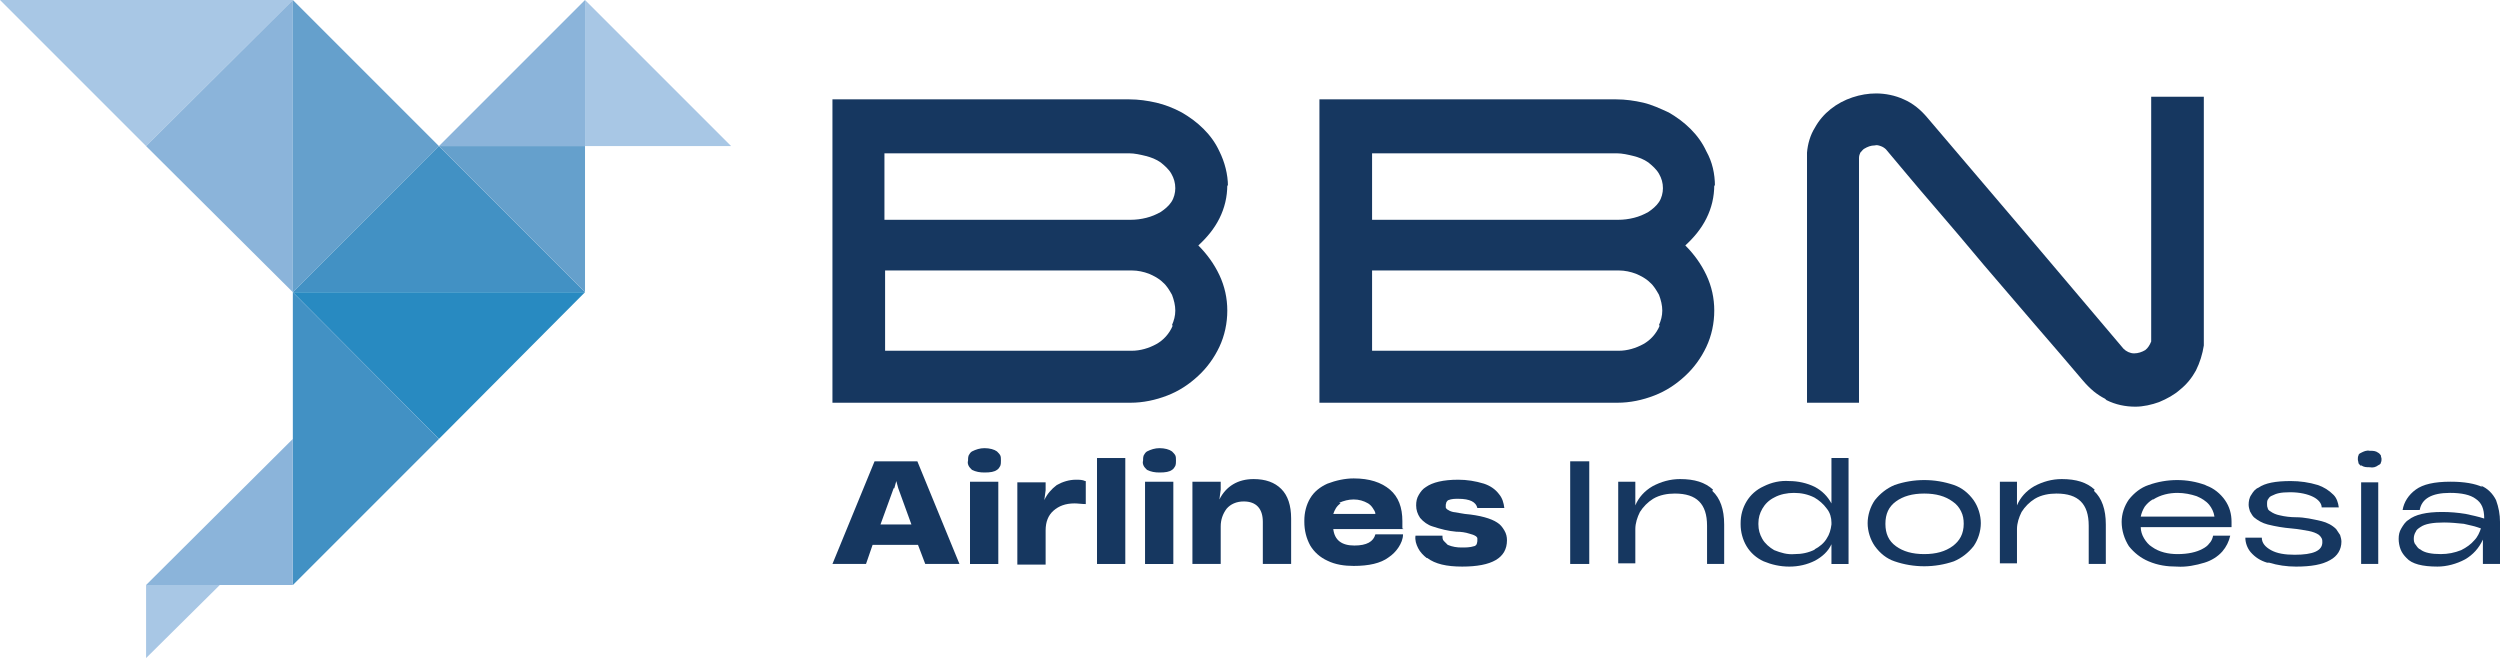 <svg width="183" height="49" viewBox="0 0 183 49" fill="none" xmlns="http://www.w3.org/2000/svg">
<path d="M21.436 0L10.694 10.694L0 0H21.436Z" fill="#A8C7E5"/>
<path d="M21.435 21.388L10.693 10.694L21.435 0V21.388Z" fill="#8BB4DA"/>
<path d="M21.436 21.388L32.129 10.694L21.436 0V21.388Z" fill="#65A0CC"/>
<path d="M42.823 21.387L32.129 10.693L21.436 21.387H42.823Z" fill="#4291C4"/>
<path d="M42.823 21.387V10.693H32.129L42.823 21.387Z" fill="#65A0CC"/>
<path d="M32.129 10.694H42.823V0L32.129 10.694Z" fill="#8BB4DA"/>
<path d="M42.824 0V10.694H53.518L42.824 0Z" fill="#A8C7E5"/>
<path d="M21.436 21.389L32.129 32.131L42.823 21.389H21.436Z" fill="#288AC1"/>
<path d="M21.436 42.825L32.129 32.131L21.436 21.389V42.825Z" fill="#4291C4"/>
<path d="M10.693 42.823H21.435V32.129L10.693 42.823Z" fill="#8BB4DA"/>
<path d="M16.088 42.824H10.693V48.171L16.088 42.824Z" fill="#A8C7E5"/>
<path d="M70.232 41.282H67.728L67.198 39.885H63.874L63.392 41.282H60.935L64.018 33.768H67.15L70.232 41.282ZM65.415 35.742L64.452 38.392H66.716L65.753 35.742L65.608 35.213L65.463 35.742H65.415Z" fill="#163760"/>
<path d="M71.149 34.394C71.052 34.298 70.956 34.202 70.908 34.105C70.86 34.009 70.812 33.864 70.86 33.72C70.86 33.575 70.86 33.479 70.908 33.334C70.956 33.238 71.052 33.094 71.149 33.045C71.438 32.901 71.727 32.805 72.064 32.805C72.449 32.805 72.787 32.901 72.979 33.045C73.076 33.142 73.172 33.238 73.22 33.334C73.268 33.431 73.268 33.575 73.268 33.72C73.268 33.864 73.268 33.961 73.22 34.105C73.172 34.202 73.076 34.346 72.979 34.394C72.787 34.539 72.498 34.587 72.064 34.587C71.727 34.587 71.438 34.539 71.149 34.394ZM73.076 41.283H71.004V35.261H73.076V41.283Z" fill="#163760"/>
<path d="M79.479 35.212V36.898C79.189 36.898 78.9 36.849 78.66 36.849C77.985 36.849 77.504 37.042 77.118 37.379C76.733 37.717 76.54 38.198 76.54 38.825V41.329H74.469V35.308H76.54V35.886L76.444 36.609C76.636 36.175 76.974 35.79 77.359 35.501C77.793 35.26 78.274 35.115 78.756 35.115C78.997 35.115 79.238 35.115 79.43 35.212H79.479Z" fill="#163760"/>
<path d="M82.372 41.283H80.301V33.527H82.372V41.283Z" fill="#163760"/>
<path d="M83.961 34.394C83.865 34.298 83.769 34.202 83.72 34.105C83.672 34.009 83.624 33.864 83.672 33.72C83.672 33.575 83.672 33.479 83.72 33.334C83.769 33.238 83.865 33.094 83.961 33.045C84.25 32.901 84.539 32.805 84.877 32.805C85.262 32.805 85.599 32.901 85.792 33.045C85.888 33.142 85.984 33.238 86.033 33.334C86.081 33.431 86.081 33.575 86.081 33.72C86.081 33.864 86.081 33.961 86.033 34.105C85.984 34.202 85.888 34.346 85.792 34.394C85.599 34.539 85.31 34.587 84.877 34.587C84.539 34.587 84.25 34.539 83.961 34.394ZM85.888 41.283H83.817V35.261H85.888V41.283Z" fill="#163760"/>
<path d="M93.788 35.791C94.27 36.273 94.511 36.995 94.511 37.959V41.282H92.439V38.199C92.439 37.236 91.958 36.706 91.043 36.706C90.513 36.706 90.079 36.899 89.79 37.236C89.501 37.621 89.356 38.055 89.356 38.537V41.282H87.285V35.261H89.356V35.839L89.26 36.562C89.742 35.598 90.609 35.068 91.765 35.068C92.632 35.068 93.306 35.309 93.788 35.791Z" fill="#163760"/>
<path d="M102.75 38.729H97.596C97.693 39.547 98.222 39.933 99.138 39.933C100.053 39.933 100.535 39.644 100.679 39.114H102.702C102.702 39.451 102.558 39.788 102.365 40.077C102.172 40.367 101.932 40.607 101.643 40.8C101.064 41.233 100.197 41.426 99.089 41.426C98.415 41.426 97.741 41.33 97.162 41.041C96.633 40.8 96.199 40.415 95.91 39.933C95.621 39.403 95.477 38.825 95.477 38.199V38.102C95.477 37.525 95.621 36.946 95.91 36.465C96.199 35.983 96.633 35.646 97.162 35.405C97.789 35.164 98.463 35.02 99.089 35.02C100.245 35.02 101.113 35.309 101.739 35.838C102.365 36.368 102.654 37.139 102.654 38.151V38.681L102.75 38.729ZM98.126 36.85C97.837 37.043 97.693 37.332 97.596 37.621H100.679C100.679 37.476 100.583 37.332 100.486 37.187C100.39 37.043 100.294 36.946 100.149 36.85C99.812 36.657 99.475 36.561 99.089 36.561C98.704 36.561 98.367 36.657 98.03 36.802L98.126 36.85Z" fill="#163760"/>
<path d="M104.433 40.848C104.192 40.655 103.951 40.414 103.807 40.125C103.662 39.836 103.566 39.547 103.614 39.21H105.589C105.589 39.354 105.589 39.499 105.685 39.595C105.782 39.691 105.878 39.788 105.974 39.884C106.312 40.029 106.649 40.077 106.986 40.077C107.275 40.077 107.612 40.077 107.901 39.98C107.998 39.98 108.046 39.884 108.094 39.836C108.094 39.788 108.142 39.691 108.142 39.595C108.142 39.547 108.142 39.451 108.142 39.403C108.142 39.354 108.094 39.306 108.046 39.258C107.901 39.162 107.757 39.114 107.564 39.065C107.275 38.969 106.938 38.921 106.601 38.921C106.022 38.873 105.444 38.728 104.866 38.535C104.529 38.439 104.192 38.198 103.951 37.909C103.758 37.62 103.662 37.331 103.662 36.994C103.662 36.705 103.71 36.464 103.855 36.223C103.999 35.982 104.144 35.79 104.385 35.645C104.866 35.308 105.637 35.115 106.745 35.115C107.371 35.115 107.998 35.212 108.624 35.404C109.057 35.549 109.443 35.79 109.732 36.175C109.972 36.464 110.069 36.801 110.117 37.187H108.142C108.046 36.753 107.612 36.512 106.745 36.512C106.504 36.512 106.263 36.512 106.023 36.609C105.974 36.609 105.926 36.705 105.878 36.753C105.878 36.801 105.83 36.898 105.83 36.946C105.83 36.994 105.83 37.09 105.83 37.139C105.83 37.187 105.878 37.235 105.926 37.283C106.071 37.379 106.167 37.428 106.36 37.476C106.649 37.524 106.938 37.572 107.227 37.62C108.335 37.717 109.154 37.957 109.587 38.246C109.828 38.391 109.973 38.584 110.117 38.825C110.262 39.065 110.31 39.306 110.31 39.547C110.31 40.848 109.202 41.474 107.034 41.474C105.878 41.474 105.059 41.281 104.481 40.848H104.433Z" fill="#163760"/>
<path d="M116.334 41.282H114.938V33.768H116.334V41.282Z" fill="#163760"/>
<path d="M125.341 35.935C125.919 36.465 126.209 37.284 126.209 38.392V41.282H124.956V38.488C124.956 37.669 124.763 37.092 124.378 36.706C123.993 36.321 123.415 36.128 122.596 36.128C122.066 36.128 121.488 36.224 121.006 36.514C120.621 36.754 120.284 37.092 120.043 37.477C119.85 37.862 119.706 38.296 119.706 38.729V41.234H118.453V35.261H119.706V36.995C119.946 36.417 120.38 35.935 120.958 35.598C121.584 35.261 122.259 35.068 122.981 35.068C124.041 35.068 124.812 35.309 125.39 35.839L125.341 35.935Z" fill="#163760"/>
<path d="M134.062 33.527H135.314V41.283H134.062V39.838C133.821 40.367 133.387 40.753 132.857 41.042C132.279 41.331 131.653 41.475 130.979 41.475C130.304 41.475 129.678 41.331 129.1 41.09C128.57 40.849 128.137 40.464 127.848 39.982C127.559 39.5 127.414 38.922 127.414 38.392V38.296C127.414 37.718 127.559 37.188 127.848 36.706C128.137 36.225 128.57 35.839 129.1 35.599C129.678 35.31 130.304 35.165 130.979 35.213C131.605 35.213 132.279 35.358 132.857 35.647C133.387 35.936 133.772 36.321 134.062 36.851V36.129V33.575V33.527ZM132.809 40.223C133.194 40.03 133.532 39.741 133.724 39.404C133.917 39.115 134.013 38.778 134.062 38.392V38.248C134.062 37.911 133.965 37.526 133.724 37.236C133.484 36.899 133.146 36.61 132.809 36.418C132.327 36.177 131.846 36.08 131.316 36.08C130.834 36.08 130.304 36.177 129.871 36.418C129.485 36.61 129.196 36.899 129.004 37.236C128.811 37.574 128.715 37.911 128.715 38.296V38.392C128.715 38.778 128.811 39.115 129.004 39.452C129.196 39.789 129.534 40.078 129.871 40.271C130.353 40.464 130.834 40.608 131.364 40.56C131.894 40.56 132.376 40.464 132.857 40.223H132.809Z" fill="#163760"/>
<path d="M138.686 41.09C138.108 40.897 137.626 40.512 137.241 39.982C136.904 39.5 136.711 38.874 136.711 38.296C136.711 37.718 136.904 37.092 137.241 36.61C137.626 36.128 138.108 35.743 138.686 35.502C140.083 35.02 141.624 35.02 143.021 35.502C143.599 35.695 144.081 36.08 144.466 36.61C144.804 37.092 144.996 37.718 144.996 38.296C144.996 38.874 144.804 39.5 144.466 39.982C144.081 40.464 143.599 40.849 143.021 41.09C141.624 41.571 140.083 41.571 138.686 41.09ZM142.925 39.982C143.455 39.596 143.744 39.067 143.744 38.344C143.744 38.007 143.696 37.718 143.551 37.429C143.407 37.14 143.214 36.899 142.925 36.706C142.395 36.321 141.721 36.128 140.854 36.128C139.987 36.128 139.312 36.321 138.782 36.706C138.253 37.092 138.012 37.621 138.012 38.344C138.012 39.067 138.253 39.596 138.782 39.982C139.312 40.367 139.987 40.56 140.854 40.56C141.721 40.56 142.395 40.367 142.925 39.982Z" fill="#163760"/>
<path d="M153.279 35.935C153.857 36.465 154.146 37.284 154.146 38.392V41.282H152.894V38.488C152.894 37.669 152.701 37.092 152.316 36.706C151.93 36.321 151.352 36.128 150.533 36.128C150.003 36.128 149.425 36.224 148.944 36.514C148.558 36.754 148.221 37.092 147.98 37.477C147.787 37.862 147.643 38.296 147.643 38.729V41.234H146.391V35.261H147.643V36.995C147.884 36.417 148.318 35.935 148.896 35.598C149.522 35.261 150.196 35.068 150.919 35.068C151.978 35.068 152.749 35.309 153.327 35.839L153.279 35.935Z" fill="#163760"/>
<path d="M161.519 35.55C162.049 35.743 162.53 36.128 162.868 36.61C163.205 37.092 163.349 37.621 163.349 38.2V38.585H156.702C156.702 38.874 156.798 39.163 156.942 39.404C157.087 39.645 157.28 39.886 157.521 40.03C158.05 40.415 158.725 40.56 159.399 40.56C160.17 40.56 160.796 40.415 161.23 40.174C161.422 40.078 161.615 39.934 161.711 39.789C161.856 39.645 161.952 39.452 162 39.211H163.253C163.156 39.645 162.964 40.03 162.675 40.367C162.337 40.752 161.856 41.041 161.374 41.186C160.748 41.379 160.025 41.523 159.351 41.475C158.628 41.475 157.954 41.379 157.28 41.09C156.702 40.849 156.22 40.464 155.835 39.982C155.497 39.452 155.305 38.826 155.305 38.2C155.305 37.621 155.497 37.043 155.835 36.562C156.22 36.08 156.702 35.695 157.28 35.502C158.629 35.02 160.122 35.02 161.422 35.502L161.519 35.55ZM157.569 36.562C157.328 36.706 157.135 36.899 156.991 37.092C156.846 37.332 156.75 37.573 156.702 37.814H162.097C162.049 37.477 161.904 37.188 161.711 36.947C161.47 36.658 161.133 36.465 160.796 36.321C160.363 36.176 159.881 36.08 159.399 36.08C158.773 36.08 158.147 36.224 157.617 36.562H157.569Z" fill="#163760"/>
<path d="M165.949 41.186C165.467 41.041 165.082 40.801 164.745 40.415C164.504 40.126 164.359 39.741 164.359 39.355H165.564C165.564 39.741 165.805 40.03 166.238 40.271C166.672 40.512 167.25 40.608 167.972 40.608C169.321 40.608 169.995 40.319 169.995 39.693C169.995 39.596 169.995 39.5 169.947 39.404C169.899 39.307 169.851 39.259 169.755 39.163C169.562 39.018 169.273 38.922 169.032 38.874C168.743 38.826 168.309 38.729 167.731 38.681C167.153 38.633 166.575 38.537 165.997 38.392C165.612 38.296 165.275 38.103 164.986 37.862C164.841 37.718 164.793 37.573 164.697 37.429C164.648 37.284 164.6 37.092 164.6 36.947C164.6 36.706 164.649 36.417 164.793 36.224C164.938 35.983 165.082 35.791 165.323 35.695C165.804 35.357 166.575 35.213 167.683 35.213C168.358 35.213 169.032 35.309 169.658 35.502C170.092 35.646 170.477 35.887 170.814 36.224C171.055 36.465 171.152 36.803 171.2 37.14H169.947C169.947 36.851 169.706 36.562 169.321 36.369C168.936 36.176 168.358 36.032 167.635 36.032C166.913 36.032 166.623 36.128 166.334 36.273C166.19 36.321 166.094 36.417 166.045 36.514C165.949 36.61 165.949 36.754 165.949 36.899C165.949 36.995 165.949 37.092 165.997 37.188C165.997 37.284 166.094 37.38 166.19 37.429C166.383 37.573 166.623 37.67 166.864 37.718C167.25 37.814 167.683 37.862 168.069 37.862C168.695 37.862 169.321 38.007 169.947 38.151C170.333 38.248 170.718 38.44 171.007 38.729C171.103 38.874 171.2 39.018 171.296 39.163C171.344 39.307 171.392 39.5 171.392 39.645C171.392 40.223 171.103 40.704 170.574 40.993C169.996 41.331 169.177 41.475 168.069 41.475C167.394 41.475 166.72 41.379 166.094 41.186H165.949Z" fill="#163760"/>
<path d="M172.835 34.105C172.738 34.057 172.69 33.961 172.642 33.912C172.642 33.816 172.594 33.72 172.594 33.623C172.594 33.527 172.594 33.431 172.642 33.334C172.642 33.238 172.738 33.19 172.835 33.142C173.027 33.045 173.22 32.949 173.461 32.997C173.702 32.997 173.894 32.997 174.087 33.142C174.183 33.19 174.232 33.286 174.28 33.334C174.28 33.431 174.328 33.527 174.328 33.575C174.328 33.672 174.328 33.768 174.28 33.864C174.28 33.961 174.183 34.009 174.087 34.057C173.894 34.201 173.702 34.25 173.461 34.202C173.22 34.202 173.027 34.201 172.835 34.057V34.105ZM174.087 41.282H172.835V35.309H174.087V41.282Z" fill="#163760"/>
<path d="M181.603 35.549C182.085 35.742 182.47 36.127 182.711 36.609C182.904 37.138 183 37.668 183 38.198V41.281H181.748V39.499C181.459 40.125 181.025 40.607 180.447 40.944C179.821 41.281 179.098 41.474 178.424 41.474C177.316 41.474 176.545 41.281 176.16 40.848C175.967 40.655 175.823 40.462 175.726 40.221C175.63 39.98 175.582 39.691 175.582 39.451C175.582 39.162 175.63 38.921 175.775 38.68C175.919 38.439 176.064 38.198 176.305 38.054C176.786 37.668 177.605 37.476 178.761 37.476C179.339 37.476 179.917 37.524 180.495 37.62C180.929 37.717 181.411 37.813 181.844 37.957C181.844 37.235 181.651 36.801 181.218 36.512C180.832 36.223 180.206 36.079 179.339 36.079C177.99 36.079 177.268 36.512 177.123 37.331H175.871C175.967 36.753 176.305 36.223 176.835 35.838C177.364 35.452 178.183 35.26 179.387 35.26C180.399 35.26 181.17 35.404 181.7 35.645L181.603 35.549ZM180.158 40.27C180.544 40.077 180.881 39.836 181.122 39.547C181.363 39.306 181.507 38.969 181.603 38.68C181.218 38.535 180.784 38.439 180.351 38.343C179.869 38.295 179.387 38.246 178.906 38.246C178.087 38.246 177.509 38.343 177.172 38.584C177.027 38.68 176.883 38.776 176.835 38.921C176.738 39.065 176.69 39.258 176.69 39.403C176.69 39.547 176.69 39.74 176.835 39.884C176.931 40.029 177.027 40.173 177.172 40.221C177.461 40.462 177.991 40.559 178.665 40.559C179.195 40.559 179.677 40.462 180.158 40.27Z" fill="#163760"/>
<path d="M89.838 13.536C89.838 14.403 89.645 15.222 89.26 15.992C88.874 16.763 88.344 17.389 87.718 17.967C88.344 18.593 88.874 19.316 89.26 20.135C89.645 20.954 89.838 21.821 89.838 22.736C89.838 23.651 89.645 24.567 89.26 25.386C88.874 26.204 88.344 26.927 87.718 27.505C87.044 28.131 86.321 28.613 85.454 28.95C84.587 29.287 83.672 29.48 82.757 29.48H60.935V7.273H82.66C83.335 7.273 84.009 7.37 84.635 7.514C85.262 7.659 85.888 7.9 86.514 8.237C87.092 8.574 87.622 8.959 88.104 9.441C88.585 9.923 88.971 10.453 89.26 11.079C89.645 11.85 89.886 12.765 89.886 13.632L89.838 13.536ZM64.693 16.089H82.757C83.142 16.089 83.528 16.041 83.913 15.944C84.298 15.848 84.635 15.703 84.973 15.511C85.262 15.318 85.551 15.077 85.743 14.788C85.936 14.499 86.032 14.114 86.032 13.777C86.032 13.391 85.936 13.054 85.743 12.717C85.551 12.379 85.262 12.139 84.973 11.898C84.635 11.657 84.25 11.512 83.865 11.416C83.479 11.32 83.046 11.223 82.66 11.223H64.741V16.137L64.693 16.089ZM85.791 23.796C85.936 23.459 86.032 23.122 86.032 22.736C86.032 22.351 85.936 21.965 85.791 21.58C85.599 21.243 85.406 20.906 85.117 20.665C84.828 20.376 84.443 20.183 84.106 20.039C83.72 19.894 83.287 19.798 82.853 19.798H64.789V25.675H82.853C83.479 25.675 84.106 25.482 84.635 25.193C85.165 24.904 85.599 24.422 85.84 23.844L85.791 23.796Z" fill="#163760"/>
<path d="M125.484 13.536C125.484 14.403 125.292 15.222 124.906 15.992C124.521 16.763 123.991 17.389 123.365 17.967C123.991 18.593 124.521 19.316 124.906 20.135C125.292 20.954 125.484 21.821 125.484 22.736C125.484 23.651 125.292 24.567 124.906 25.386C124.521 26.204 123.991 26.927 123.365 27.505C122.691 28.131 121.968 28.613 121.101 28.95C120.234 29.287 119.318 29.48 118.403 29.48H96.582V7.273H118.307C118.981 7.273 119.656 7.37 120.282 7.514C120.908 7.659 121.534 7.948 122.161 8.237C122.739 8.574 123.268 8.959 123.75 9.441C124.232 9.923 124.617 10.453 124.906 11.079C125.34 11.85 125.533 12.717 125.533 13.632L125.484 13.536ZM100.387 16.089H118.451C118.837 16.089 119.222 16.041 119.607 15.944C119.993 15.848 120.33 15.703 120.667 15.511C120.956 15.318 121.245 15.077 121.438 14.788C121.631 14.499 121.727 14.114 121.727 13.777C121.727 13.391 121.631 13.054 121.438 12.717C121.245 12.379 120.956 12.139 120.667 11.898C120.33 11.657 119.945 11.512 119.559 11.416C119.174 11.32 118.74 11.223 118.355 11.223H100.436V16.137L100.387 16.089ZM121.438 23.796C121.583 23.459 121.679 23.122 121.679 22.736C121.679 22.351 121.583 21.965 121.438 21.58C121.245 21.243 121.053 20.906 120.764 20.665C120.474 20.376 120.089 20.183 119.752 20.039C119.367 19.894 118.933 19.798 118.5 19.798H100.436V25.675H118.5C119.126 25.675 119.752 25.482 120.282 25.193C120.812 24.904 121.245 24.422 121.486 23.844L121.438 23.796Z" fill="#163760"/>
<path d="M154.095 29.191C153.806 29.047 153.516 28.854 153.276 28.661C152.987 28.42 152.698 28.131 152.457 27.842C151.397 26.59 150.241 25.241 148.988 23.796L145.231 19.412C143.979 17.919 142.726 16.426 141.474 14.981C140.221 13.536 139.114 12.187 138.054 10.934C137.958 10.838 137.813 10.742 137.668 10.694C137.524 10.645 137.379 10.597 137.235 10.645C136.946 10.645 136.705 10.742 136.464 10.886C136.368 10.934 136.271 11.079 136.175 11.175C136.127 11.271 136.079 11.416 136.079 11.561V29.48H132.273V11.175C132.322 10.549 132.514 9.875 132.851 9.345C133.429 8.285 134.441 7.514 135.597 7.129C136.175 6.936 136.753 6.84 137.331 6.84C138.006 6.84 138.728 6.984 139.354 7.273C140.029 7.562 140.607 8.044 141.089 8.622L148.266 17.052C150.626 19.846 153.035 22.688 155.443 25.53C155.636 25.723 155.925 25.867 156.214 25.867C156.503 25.867 156.792 25.771 157.033 25.626C157.226 25.482 157.37 25.241 157.467 25V7.081H161.32V25.289C161.224 25.915 161.031 26.542 160.742 27.12C160.453 27.65 160.068 28.131 159.586 28.517C159.152 28.902 158.623 29.191 158.045 29.432C157.515 29.625 156.889 29.769 156.311 29.769C155.588 29.769 154.865 29.625 154.191 29.287L154.095 29.191Z" fill="#163760"/>
</svg>

